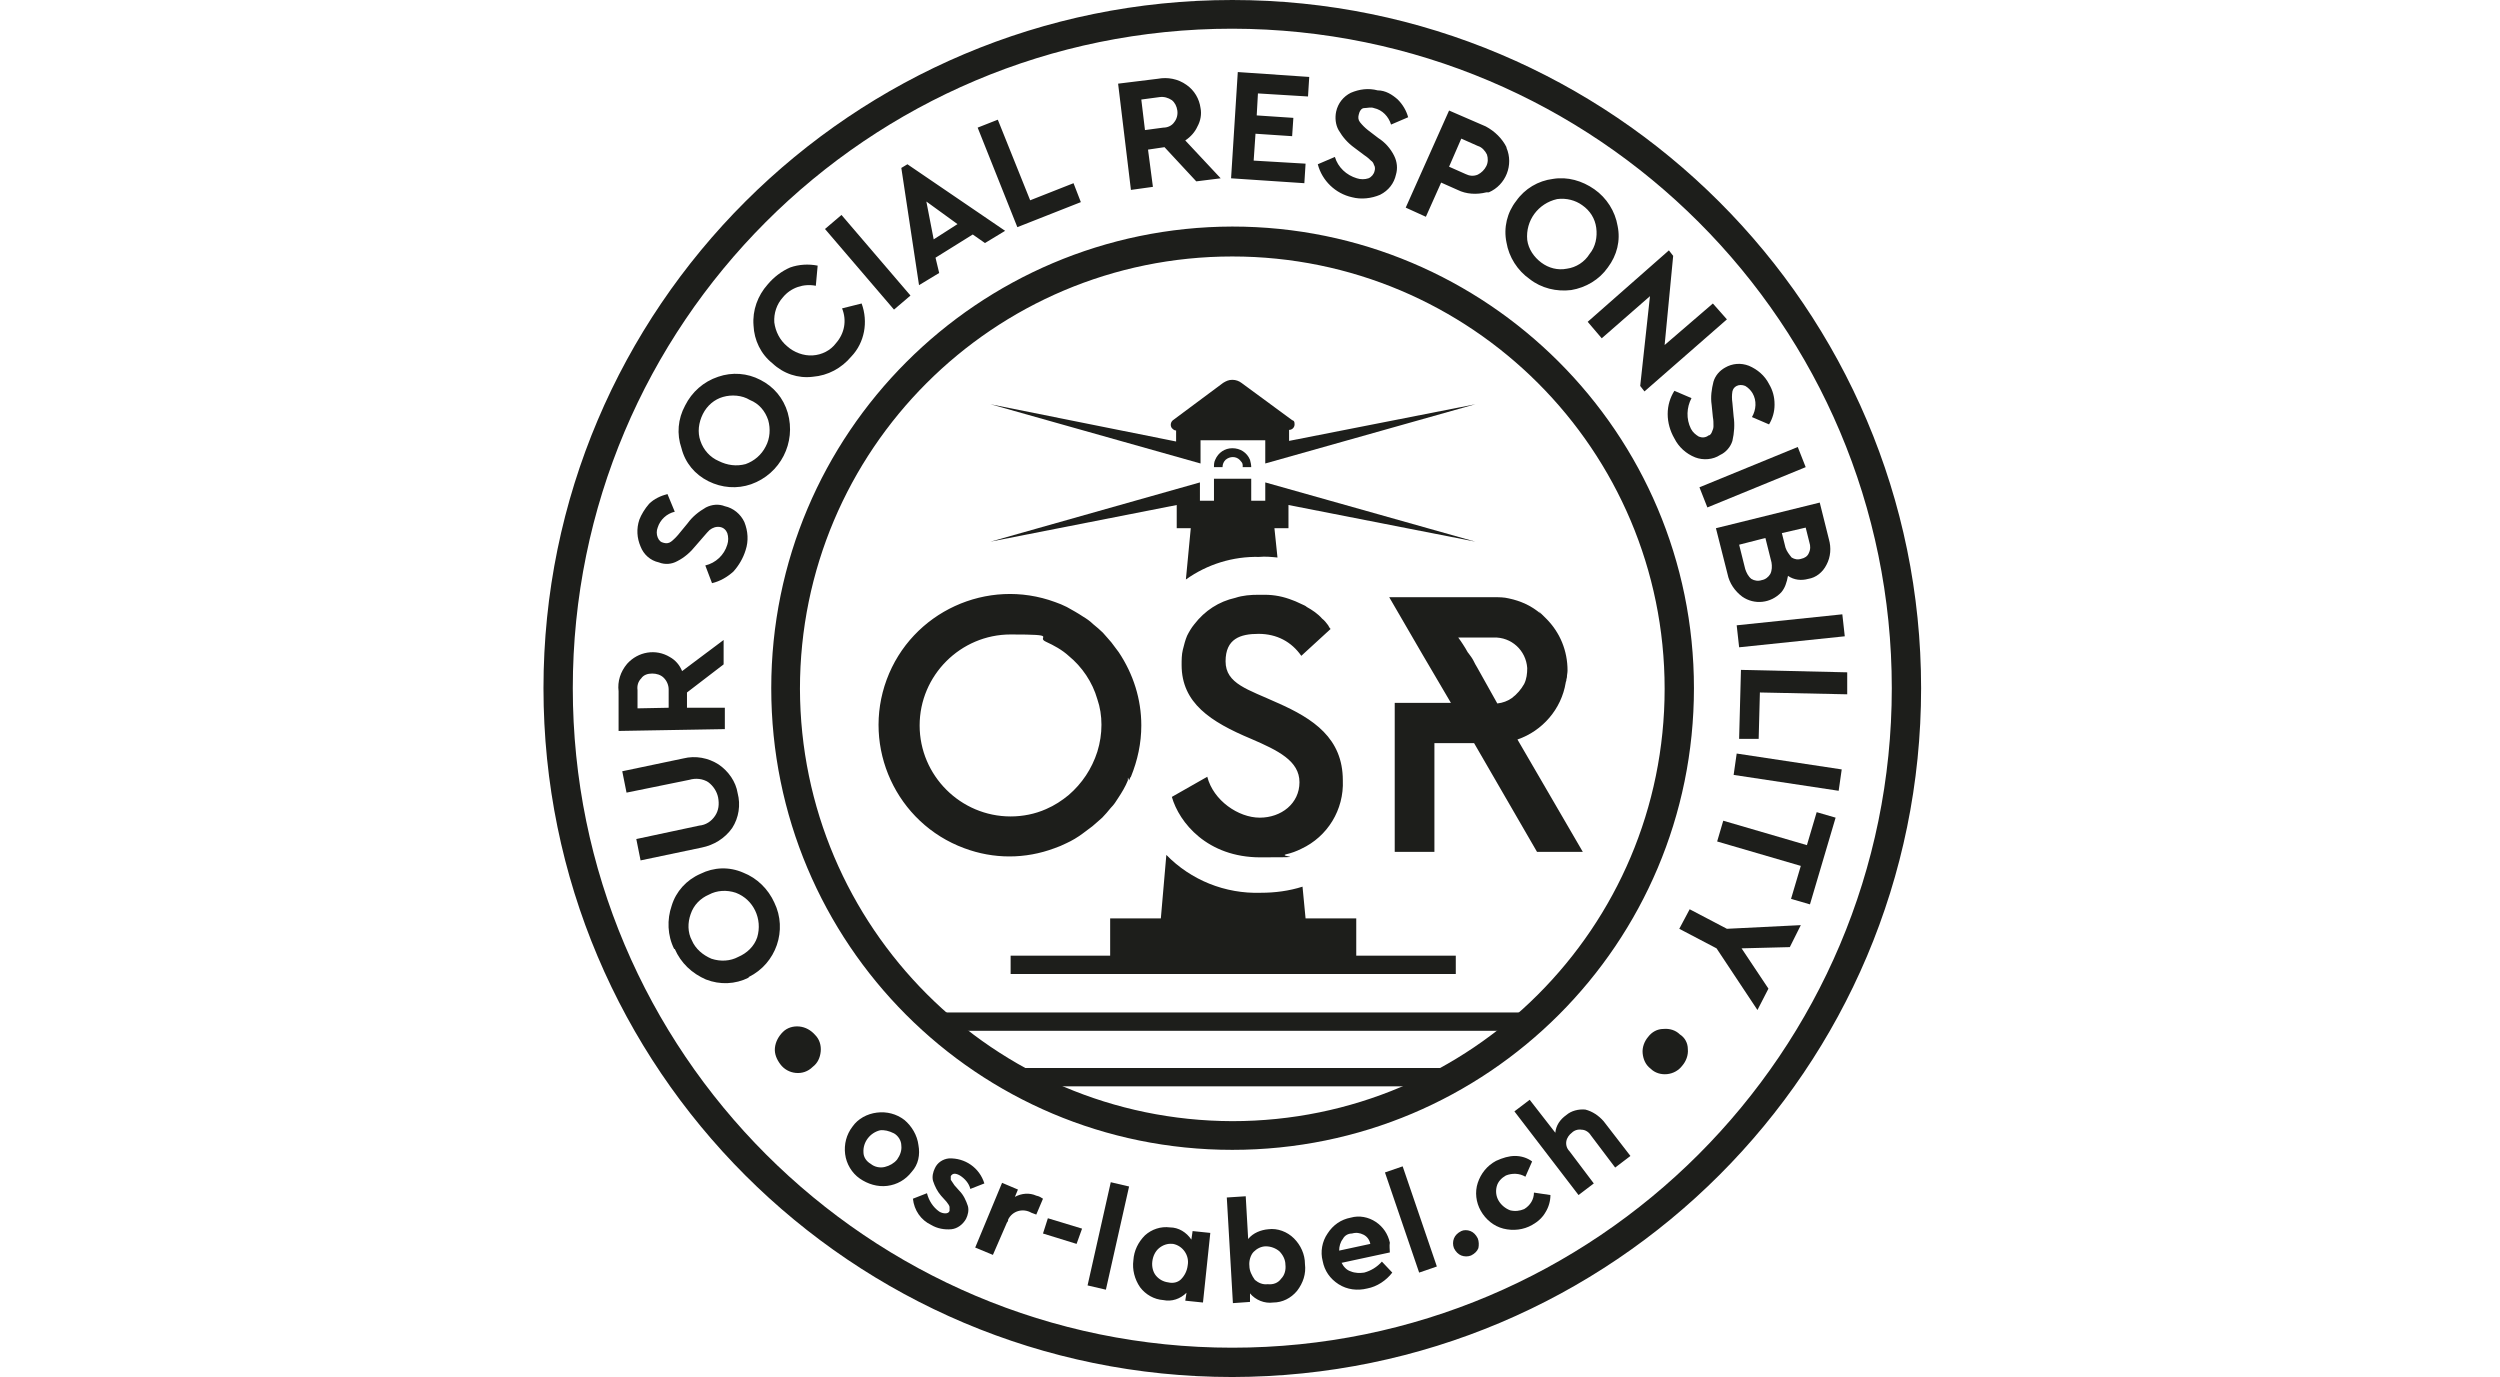 <?xml version="1.0" encoding="UTF-8"?>
<svg id="Ebene_1" data-name="Ebene 1" xmlns="http://www.w3.org/2000/svg" version="1.1" viewBox="0 0 409.4 225.5">
  <defs>
    <style>
      .cls-1 {
        fill: #1d1e1b;
        stroke-width: 0px;
      }
    </style>
  </defs>
  <g id="Logo">
    <path id="Path_1" data-name="Path 1" class="cls-1" d="M201.8,4.7c-59.7,0-108,48.4-108,108s48.4,108,108,108,108-48.4,108-108h0c0-59.6-48.3-107.9-108-108M201.8,225.5c-62.3,0-112.8-50.5-112.8-112.8S139.6,0,201.8,0s112.8,50.5,112.8,112.7c0,62.3-50.5,112.7-112.8,112.8"/>
    <path id="Path_2" data-name="Path 2" class="cls-1" d="M116.5,157c1.5.5,3.1.4,4.4-.3,1.4-.6,2.6-1.7,3.1-3.2.9-3-.6-6.2-3.5-7.3-1.5-.5-3.1-.4-4.4.3-1.4.6-2.5,1.7-3,3.2-.5,1.4-.5,3,.2,4.3.6,1.4,1.8,2.4,3.2,3M110.4,155.4c-1.1-2.2-1.2-4.8-.4-7.1.7-2.3,2.4-4.2,4.7-5.2,2.2-1.1,4.7-1.2,7-.2,2.3.9,4.1,2.7,5.1,4.9,2.2,4.5.3,10-4.2,12.2,0,0,0,0,0,.1-2.2,1.1-4.7,1.2-7,.3-2.3-1-4.1-2.7-5.1-5M117.7,125.2c1.6,1.1,2.8,2.8,3.1,4.7.5,1.9.2,4-.9,5.7-1.2,1.7-3,2.8-5,3.2l-10,2.1-.7-3.5,10.3-2.2c1.1-.1,2-.7,2.6-1.6.6-.9.7-1.9.5-3-.2-1-.8-1.9-1.6-2.5-.9-.6-2.1-.7-3.1-.4l-10.3,2.1-.7-3.5,10-2.1c2-.5,4.1-.1,5.8,1M108.7,111c-.5-.5-1.2-.7-1.9-.7s-1.4.2-1.8.8c-.5.5-.7,1.2-.6,1.9v3c0,0,5.1-.1,5.1-.1v-3c0-.7-.3-1.4-.8-1.9M112.6,115.9h6.1c0-.1,0,3.5,0,3.5l-17.4.3v-6.5c-.2-1.6.3-3.2,1.4-4.5,1.8-2,4.7-2.5,7-1.1.9.5,1.6,1.3,2,2.3l6.8-5.1v4c0,0-6,4.6-6,4.6v2.5h0ZM106.3,82.5c.8-.8,1.9-1.3,3-1.6l1.2,2.9c-1.3.3-2.4,1.3-2.8,2.6-.2.5-.2,1.1,0,1.6s.5.8,1,.9c.4.1.8.1,1.2-.2.5-.4.9-.8,1.3-1.3l1.4-1.7c.8-1.1,1.8-1.9,3-2.6,1-.5,2.1-.6,3.1-.2,1.4.3,2.6,1.3,3.2,2.6.6,1.5.7,3.1.2,4.6-.4,1.3-1.1,2.5-2,3.5-1,.9-2.2,1.6-3.5,1.9l-1.1-2.9c1.7-.4,3.1-1.7,3.6-3.4.2-.6.2-1.3,0-1.9-.2-.5-.6-.9-1.2-1s-1.2.1-1.7.5c-.2.2-.5.5-1,1.1l-1.3,1.5c-.8,1-1.8,1.9-3,2.5-.9.5-2,.6-3,.2-1.4-.3-2.5-1.3-3-2.6-.6-1.4-.7-2.9-.2-4.4.3-.8.9-1.8,1.6-2.6M114.7,72.2c.5,1.5,1.6,2.7,3,3.3,1.4.7,2.9.9,4.4.5,1.4-.5,2.6-1.5,3.3-2.9.7-1.3.8-2.9.4-4.3-.5-1.5-1.5-2.7-3-3.3-1.3-.8-3-.9-4.4-.5s-2.6,1.4-3.3,2.8c-.7,1.4-.9,3-.4,4.4M112.2,66.4c1.1-2.2,3-3.9,5.4-4.7,2.3-.8,4.8-.6,6.9.5,2.2,1.1,3.8,3,4.5,5.4,1.4,4.9-1.2,10-6,11.7-2.3.8-4.8.6-7-.5s-3.8-3-4.4-5.4c-.8-2.3-.6-4.8.6-7M129.4,43.8c1.4-.5,3-.6,4.5-.3l-.3,3.3c-2-.4-4.1.3-5.4,1.9-1,1.1-1.5,2.6-1.4,4.1.2,1.5.9,2.9,2.1,3.9,1.1,1,2.7,1.6,4.2,1.5s2.9-.8,3.8-2c1.4-1.6,1.8-3.7,1-5.7l3.2-.8c1.1,3,.5,6.4-1.7,8.7-1.6,1.9-3.8,3.1-6.3,3.3-2.4.3-4.8-.5-6.6-2.2-1.9-1.5-3-3.8-3.1-6.2-.2-2.5.7-4.9,2.3-6.7,1-1.2,2.3-2.2,3.7-2.8"/>
    <path id="Path_3" data-name="Path 3" class="cls-1" d="M135.1,37.5l2.7-2.3,11.3,13.2-2.7,2.3-11.3-13.2Z"/>
    <path id="Path_4" data-name="Path 4" class="cls-1" d="M156.8,36.7l-5.1-3.7,1.2,6.2,3.9-2.5ZM153.8,44.7l-3.3,2-2.9-19.2,1-.6,16,10.9-3.3,2-2-1.4-6.1,3.8.6,2.5ZM177,33.1l-10.4,4.1-6.5-16.3,3.3-1.3,5.3,13.2,7.1-2.8,1.2,3.1ZM192.3,20c.4-.5.6-1.2.5-1.9-.1-.7-.4-1.3-.9-1.7-.6-.4-1.3-.6-2-.5l-3,.4.6,5,3-.4c.7,0,1.4-.3,1.8-.9M188,24.5l.8,6.1-3.6.5-2.1-17.4,6.5-.8c1.6-.3,3.3,0,4.7,1,1.3.9,2.1,2.3,2.3,3.8.2,1,0,2.1-.5,3-.4.9-1.1,1.7-2,2.3l5.8,6.2-4,.5-5.2-5.6-2.7.4ZM205.8,18.9l6,.4-.2,3-6-.4-.3,4.4,8.5.5-.2,3.2-12-.8,1.1-17.4,11.7.8-.2,3.2-8.2-.5-.2,3.6ZM228.9,16.3c.8.8,1.4,1.8,1.7,2.9l-2.8,1.2c-.4-1.3-1.4-2.4-2.8-2.7-.5-.2-1.1,0-1.6,0s-.8.6-.9,1.1c-.1.4-.1.8.2,1.2.4.5.8.9,1.3,1.3l1.7,1.3c1.1.7,2,1.7,2.6,2.9.5,1,.6,2.1.3,3.1-.3,1.4-1.2,2.6-2.6,3.3-1.4.6-3.1.8-4.6.4-2.7-.6-4.9-2.7-5.6-5.4l2.8-1.2c.5,1.7,1.9,3,3.6,3.5.6.2,1.3.2,1.9,0,.5-.2.9-.7,1-1.2.1-.3.1-.7-.1-1-.1-.3-.2-.5-.5-.7-.2-.2-.5-.5-1.1-.9l-1.6-1.2c-1.1-.8-1.9-1.7-2.6-2.9-.5-.9-.6-2-.4-3,.3-1.4,1.2-2.5,2.4-3.1,1.4-.6,2.9-.8,4.4-.4,1.3,0,2.4.7,3.3,1.5M242,28.6c.6-.3,1.1-.8,1.4-1.4.3-.6.3-1.3.1-1.9-.3-.6-.8-1.2-1.5-1.4l-2.7-1.2-2,4.6,2.7,1.2c.6.3,1.3.4,2,.1M246.7,24.2c1.2,2.8-.1,6.1-2.9,7.3-.1,0-.3,0-.4,0-1.6.4-3.3.3-4.7-.4l-2.7-1.2-2.5,5.6-3.3-1.5,7.1-15.9,6,2.6c1.5.8,2.7,2,3.4,3.4M255,32.6c-3.1.7-5.2,3.5-4.9,6.7.2,1.5,1.1,2.8,2.3,3.7,1.2.9,2.7,1.3,4.2,1,1.5-.2,2.9-1.1,3.7-2.4,1-1.2,1.3-2.8,1.1-4.3s-1-2.8-2.3-3.7c-1.1-.8-2.6-1.2-4.1-1M261.1,31c2,1.4,3.4,3.6,3.8,6,.5,2.4-.1,4.8-1.6,6.8-1.4,2-3.6,3.3-6,3.7-2.4.3-4.9-.3-6.8-1.8-2-1.4-3.4-3.6-3.8-6-.5-2.4.1-4.9,1.6-6.8,1.4-2,3.6-3.3,6-3.6,2.4-.4,4.8.3,6.8,1.7M268.6,63.2l1.6-14.7-7.9,6.9-2.3-2.7,13.3-11.7.7.9-1.4,14.6,7.9-6.8,2.3,2.6-13.5,11.8-.7-.9ZM290.6,66.3c0,1.1-.3,2.2-.9,3.2l-2.8-1.2c.7-1.2.8-2.7.1-3.9-.3-.5-.7-.9-1.2-1.2-.5-.2-1-.2-1.4,0-.4.2-.6.5-.7.9-.1.6-.1,1.2,0,1.9l.2,2.2c.2,1.3.1,2.7-.2,4-.3,1-1.1,1.9-2,2.3-1.2.8-2.8.9-4.1.4-1.5-.6-2.7-1.7-3.4-3.1-.7-1.2-1.1-2.6-1.1-4s.4-2.7,1.1-3.8l2.8,1.2c-.8,1.5-.9,3.4-.1,5,.3.6.8,1,1.3,1.3.5.2,1.1.2,1.6-.2.3,0,.5-.4.6-.7.1-.2.2-.5.2-.8,0-.5,0-1-.1-1.5l-.2-2c-.2-1.3,0-2.6.3-3.8.3-1,1-1.8,1.9-2.3,1.2-.7,2.6-.8,3.9-.3,1.4.6,2.6,1.6,3.3,3,.6,1,.9,2.1.9,3.3"/>
    <path id="Path_5" data-name="Path 5" class="cls-1" d="M278.3,79.8l16.1-6.6,1.3,3.3-16.1,6.6-1.3-3.3Z"/>
    <path id="Path_6" data-name="Path 6" class="cls-1" d="M293.4,91.3c.5.3,1,.4,1.6.2.5-.1,1-.4,1.2-.9.3-.6.3-1.2.1-1.8l-.6-2.4-3.9.9.6,2.4c.2.6.6,1.1,1,1.6M286.8,94.8c.5.3,1.1.4,1.7.2.6-.1,1.1-.5,1.4-1,.3-.6.3-1.3.2-1.9l-1-4-4.3,1.1,1,4c.2.6.5,1.2,1,1.6M291.7,97c-1.7,1.8-4.4,2.1-6.4.7-1.2-.9-2.1-2.2-2.4-3.7l-1.9-7.5,17-4.2,1.5,6c.4,1.4.3,2.9-.4,4.2-.6,1.2-1.7,2.1-3,2.3-1.1.3-2.3.2-3.3-.5-.2,1.1-.5,2-1.1,2.7"/>
    <path id="Path_7" data-name="Path 7" class="cls-1" d="M284.4,102.4l17.3-1.8.4,3.6-17.3,1.8-.4-3.6Z"/>
    <path id="Path_8" data-name="Path 8" class="cls-1" d="M284.8,120.9l.3-11.2,17.4.4v3.6c-.1,0-14.3-.3-14.3-.3l-.2,7.6h-3.2Z"/>
    <path id="Path_9" data-name="Path 9" class="cls-1" d="M283.9,126.9l.5-3.5,17.2,2.6-.5,3.5-17.2-2.6Z"/>
    <path id="Path_10" data-name="Path 10" class="cls-1" d="M281.2,137.8l1-3.4,13.7,4,1.6-5.4,3.1.9-4.2,14.2-3.1-.9,1.6-5.4-13.7-4ZM276.7,148.9l6.1,3.2,12.1-.6-1.8,3.6-7.9.2,4.4,6.6-1.8,3.5-6.7-10.1-6.1-3.2,1.7-3.2ZM130.3,175.7c-1-.1-1.9-.6-2.5-1.4-.6-.8-1-1.7-.9-2.7s.6-1.9,1.3-2.6c.7-.7,1.7-1,2.7-.9s1.9.6,2.6,1.4c.7.7,1,1.7.9,2.7s-.5,1.9-1.3,2.5c-.8.8-1.8,1.1-2.8,1M144.1,185.1c-1.6.4-2.8,1.9-2.7,3.6,0,.8.5,1.5,1.2,1.9.6.5,1.5.7,2.3.5s1.5-.6,2-1.2c.5-.7.8-1.5.7-2.3,0-.8-.5-1.6-1.2-2-.8-.4-1.6-.6-2.3-.5M150.4,187.5c.3,1.6,0,3.2-1.1,4.4-1,1.3-2.4,2.1-4,2.3s-3.2-.3-4.5-1.2-2.2-2.4-2.4-4c-.2-1.6.2-3.2,1.2-4.5.9-1.3,2.4-2.1,4-2.3s3.2.2,4.5,1.2c1.2,1,2.1,2.5,2.3,4.1M161.2,193.8l-2.3.9c-.2-.9-.9-1.7-1.7-2.2-.7-.4-1.2-.4-1.5.1,0,.2,0,.4,0,.6.2.3.4.6.6.9l.8.9c.7.7,1.1,1.6,1.4,2.5.2.7,0,1.5-.3,2.1-.5.9-1.4,1.6-2.4,1.7-1.1.1-2.3-.1-3.3-.7-1.7-.8-2.8-2.4-3-4.3l2.3-.9c.3,1.2,1,2.3,2,3,.3.2.7.3,1,.3s.6-.1.7-.4c0-.2,0-.4,0-.6,0-.3-.3-.6-.5-.9l-.9-1c-.6-.7-1-1.5-1.3-2.4-.2-.7,0-1.5.3-2.1.4-.9,1.3-1.5,2.3-1.6,2.6-.1,5,1.5,5.8,4.1M170.8,196.3l-1.1,2.6-.8-.3c-1.4-.8-3.1-.3-3.8,1.1,0,.1,0,.3-.2.5l-2.3,5.3-2.9-1.2,4.4-10.6,2.6,1.1-.5,1.2c1.1-.6,2.4-.7,3.5-.2.5.1.8.3,1.1.5"/>
    <path id="Path_11" data-name="Path 11" class="cls-1" d="M170.8,202l.8-2.5,5.6,1.7-.9,2.5-5.5-1.7Z"/>
    <path id="Path_12" data-name="Path 12" class="cls-1" d="M178.1,210.5l3.8-16.9,3,.7-3.8,16.9-3-.7Z"/>
    <path id="Path_13" data-name="Path 13" class="cls-1" d="M193.4,209.5c.6-.6,1-1.4,1.1-2.3.3-1.6-.8-3.2-2.4-3.5h-.1c-.8-.1-1.6.2-2.2.7-.6.5-1,1.3-1.1,2.2-.1.8.1,1.7.6,2.3.5.6,1.2,1,2,1.1.8.2,1.6,0,2.1-.5M194.1,213l.2-1.3c-1,1-2.4,1.5-3.8,1.2-1.5-.1-2.9-.9-3.8-2.1-.9-1.3-1.3-2.9-1.1-4.4.1-1.6.8-3,1.9-4.1,1.1-1,2.6-1.5,4.1-1.3,1.4,0,2.7.8,3.5,2l.2-1.4,2.9.3-1.2,11.4-2.9-.3ZM209.8,209.4c.6-.6.8-1.5.7-2.3,0-.8-.4-1.6-1-2.2-.6-.5-1.4-.8-2.2-.8s-1.5.4-2,.9-.8,1.5-.7,2.3c0,.8.4,1.6.9,2.3.6.5,1.3.8,2.1.7.9.1,1.7-.2,2.2-.9M211.9,202.8c1.1,1.1,1.8,2.6,1.8,4.2.2,1.6-.3,3.1-1.3,4.4-1,1.2-2.4,1.9-3.9,1.9-1.4.2-2.9-.4-3.8-1.5v1.4c.1,0-2.8.2-2.8.2l-1-17.3,3.1-.2.4,7c.8-1,2.1-1.5,3.3-1.6,1.5-.2,3.1.4,4.2,1.5M219.9,202.9c-.4.5-.6,1.2-.6,1.9l5.1-1.1c-.1-.6-.5-1.2-1.1-1.5s-1.2-.4-1.9-.2c-.6,0-1.2.3-1.5.9M227.6,205.1l-7.9,1.7c.3.6.8,1.2,1.5,1.4.7.3,1.5.3,2.2.2,1.1-.3,2.1-.9,2.9-1.8l1.7,1.8c-1,1.3-2.5,2.3-4.1,2.6-1.6.4-3.3.2-4.7-.7-1.4-.9-2.3-2.2-2.6-3.8-.4-1.5-.1-3.2.8-4.5.9-1.4,2.2-2.3,3.8-2.6,1.4-.4,2.9-.1,4.1.7,1.2.8,2,2,2.3,3.4-.1.5,0,1.1,0,1.6"/>
    <path id="Path_14" data-name="Path 14" class="cls-1" d="M226.8,192l2.9-1,5.6,16.4-2.9,1-5.6-16.4Z"/>
    <path id="Path_15" data-name="Path 15" class="cls-1" d="M240.8,201.6c.5.2.9.6,1.2,1.2.2.5.2,1.1.1,1.6-.2.5-.6.9-1.2,1.2-.5.2-1.1.2-1.6,0s-.9-.6-1.2-1.2c-.2-.5-.2-1.1,0-1.6s.6-.9,1.2-1.2c.4-.2,1-.2,1.5,0M248.1,189.3c1,0,2,.3,2.8.9l-1.1,2.5c-1-.6-2.2-.6-3.2-.2-.7.4-1.3,1-1.5,1.8s-.1,1.6.3,2.3c.4.7,1.1,1.3,1.9,1.6.8.2,1.6.1,2.3-.2,1-.6,1.6-1.6,1.6-2.7l2.7.4c0,1-.3,2-.8,2.8-.5.9-1.3,1.6-2.2,2.1-1.4.8-3.1,1-4.7.6-1.6-.4-2.9-1.5-3.7-2.9s-1-3.1-.5-4.6,1.5-2.8,3-3.6c1.1-.5,2.1-.8,3.1-.8M259.6,181.7c1.2.3,2.2,1,3,1.9l4.4,5.7-2.5,1.9-4-5.3c-.3-.5-.9-.9-1.5-.9-.6-.1-1.2.1-1.6.5-.4.3-.8.8-.9,1.4-.1.6.1,1.2.5,1.6l4,5.3-2.5,1.9-10.5-13.7,2.5-1.9,4.2,5.4c.1-1.2.8-2.2,1.8-2.9.8-.7,2-1,3.1-.9M276.4,171.8c.1,1-.3,2-.9,2.7-.6.8-1.5,1.3-2.5,1.4-1,.1-2-.2-2.7-.9-.8-.6-1.2-1.5-1.3-2.5s.3-2,.9-2.7c.6-.8,1.5-1.3,2.5-1.3,1-.1,2,.2,2.7.9.8.5,1.3,1.4,1.3,2.4M247.6,114.3c-.7.5-1.5.8-2.4.9l-3.3-5.9c-.2-.3-.4-.7-.6-1.1-.2-.4-.5-.8-.8-1.2-.2-.2-.3-.5-.5-.8-.6-1-1.2-1.8-1.2-1.8h5.8c2.9-.1,5.3,2.1,5.5,5,0,.9-.1,1.8-.5,2.6-.5.9-1.2,1.7-2,2.3M256.4,111.8c0-.2.1-.2.1-.4s.1-.4.1-.5c0-.4.1-.7.1-1.1,0-3.2-1.2-6.2-3.5-8.5s-.6-.5-.9-.8c-1.5-1.3-3.3-2.1-5.2-2.5-.8-.2-1.6-.2-2.4-.2h-17.2l5.4,9.3,4.7,8h-9.2v24.4h6.5v-17.8h6.5l10.3,17.8h7.5l-10.7-18.4c4.1-1.4,7.2-5,7.9-9.3M191,140l-.9,10.4h-8.3v6.1h-16.3v3h72.9v-3h-16.3v-6.1h-8.3l-.5-5.2c-2.2.7-4.5,1-6.8,1-5.9.2-11.5-2.1-15.5-6.2M201.8,73.4c-1.2,0-2.3.7-2.8,1.9-.2.4-.2.8-.2,1.2h1.4c0-.5.2-.9.5-1.2.7-.6,1.7-.6,2.3,0s.5.8.5,1.2h1.4c0-.4-.1-.8-.2-1.2-.5-1.2-1.6-1.9-2.9-1.9M209.2,91.3l-.5-4.8h2.3v-3.8l30.6,6-34.4-9.7v3h-2.3v-3.6h-6.1v3.6h-2.3v-3l-34.3,9.7,30.5-6v3.8h2.3l-.8,8.4c3.5-2.5,7.7-3.8,12-3.7,1-.1,2,0,3,.1"/>
    <path id="Path_16" data-name="Path 16" class="cls-1" d="M162.2,66.2l34.4,9.7v-3.8h10.6v3.8l34.4-9.7-30.5,6v-1.8c.5,0,.9-.4.9-.9s-.1-.6-.4-.7l-8.3-6.1c-.4-.3-.9-.5-1.5-.5s-1,.2-1.5.5l-8.2,6.1c-.4.3-.5.9-.2,1.3.2.2.4.4.7.4v1.8l-30.4-6.1ZM209.2,115.1c-4.8-2.2-8.5-3.1-8.5-6.8s2.4-4.5,5.4-4.5,5.4,1.3,7,3.6l4.8-4.4c-.2-.2-.3-.4-.4-.6-.3-.4-.6-.8-1-1.1-.7-.8-1.6-1.4-2.5-1.9-.2-.2-.5-.3-.7-.4-.5-.2-1-.5-1.6-.7-1.5-.6-3-.9-4.6-.9h-1c-1.3,0-2.6.1-3.8.5-2.7.6-5,2.1-6.7,4.3-.5.6-.9,1.3-1.2,1.9-.3.7-.5,1.5-.7,2.3s-.2,1.7-.2,2.5c0,6.2,4.7,9.3,11.4,12.1,4.4,1.9,7.9,3.6,7.9,7.1s-3,5.8-6.5,5.8-7.6-2.8-8.6-6.7l-5.8,3.3c1.2,4.2,5.8,9.9,14.5,9.9s2.8-.1,4.2-.5c.9-.2,1.7-.5,2.5-.9,4.3-2,7-6.4,6.8-11.2,0-6.9-4.8-10.1-10.7-12.7M179.7,123.1c-.9,2.8-2.5,5.2-4.7,7.1-1.1.9-2.3,1.7-3.7,2.3-1.8.8-3.8,1.2-5.8,1.2-8.2,0-14.9-6.7-14.9-14.9s6.7-14.9,14.9-14.9,4,.4,5.8,1.2c1.3.6,2.6,1.3,3.7,2.3,2.2,1.8,3.9,4.3,4.7,7.1.9,2.6.9,5.7,0,8.6M184.7,127.4l.5-.2c1.1-2.7,1.7-5.5,1.7-8.4,0-4.3-1.3-8.4-3.7-12-.4-.5-.8-1.1-1.2-1.6s-.9-1-1.4-1.6c-.5-.5-1-.9-1.6-1.4-.5-.5-1.1-.9-1.6-1.2-.9-.6-1.8-1.1-2.7-1.6-.6-.3-1.3-.6-1.9-.8-11.1-4.1-23.5,1.6-27.6,12.7-4.1,11.1,1.6,23.5,12.7,27.6,4.8,1.8,10,1.8,14.8,0,.6-.2,1.3-.5,1.9-.8.9-.4,1.9-1,2.7-1.6.5-.4,1.1-.8,1.6-1.2s1-.9,1.6-1.4c.5-.5.9-1,1.4-1.6.5-.5.9-1.1,1.2-1.6.6-.9,1.2-1.9,1.6-2.9v-.4h0Z"/>
    <path id="Path_17" data-name="Path 17" class="cls-1" d="M184.9,127.8c.1-.2.2-.5.3-.7l-.5.2c0,0,.2.5.2.5ZM153.5,165.8h96.5v3h-96.5v-3ZM166.7,174.9h70.3v3h-70.3s0-3,0-3Z"/>
    <path id="Path_18" data-name="Path 18" class="cls-1" d="M201.8,183.6c39.1,0,70.8-31.7,70.8-70.8s-31.7-70.8-70.8-70.8-70.8,31.7-70.8,70.8c.1,39,31.7,70.7,70.8,70.8M201.8,37.1c41.7,0,75.6,33.8,75.6,75.6s-33.8,75.6-75.6,75.6-75.5-33.8-75.5-75.6h0c0-41.7,33.8-75.5,75.5-75.6"/>
  </g>
</svg>